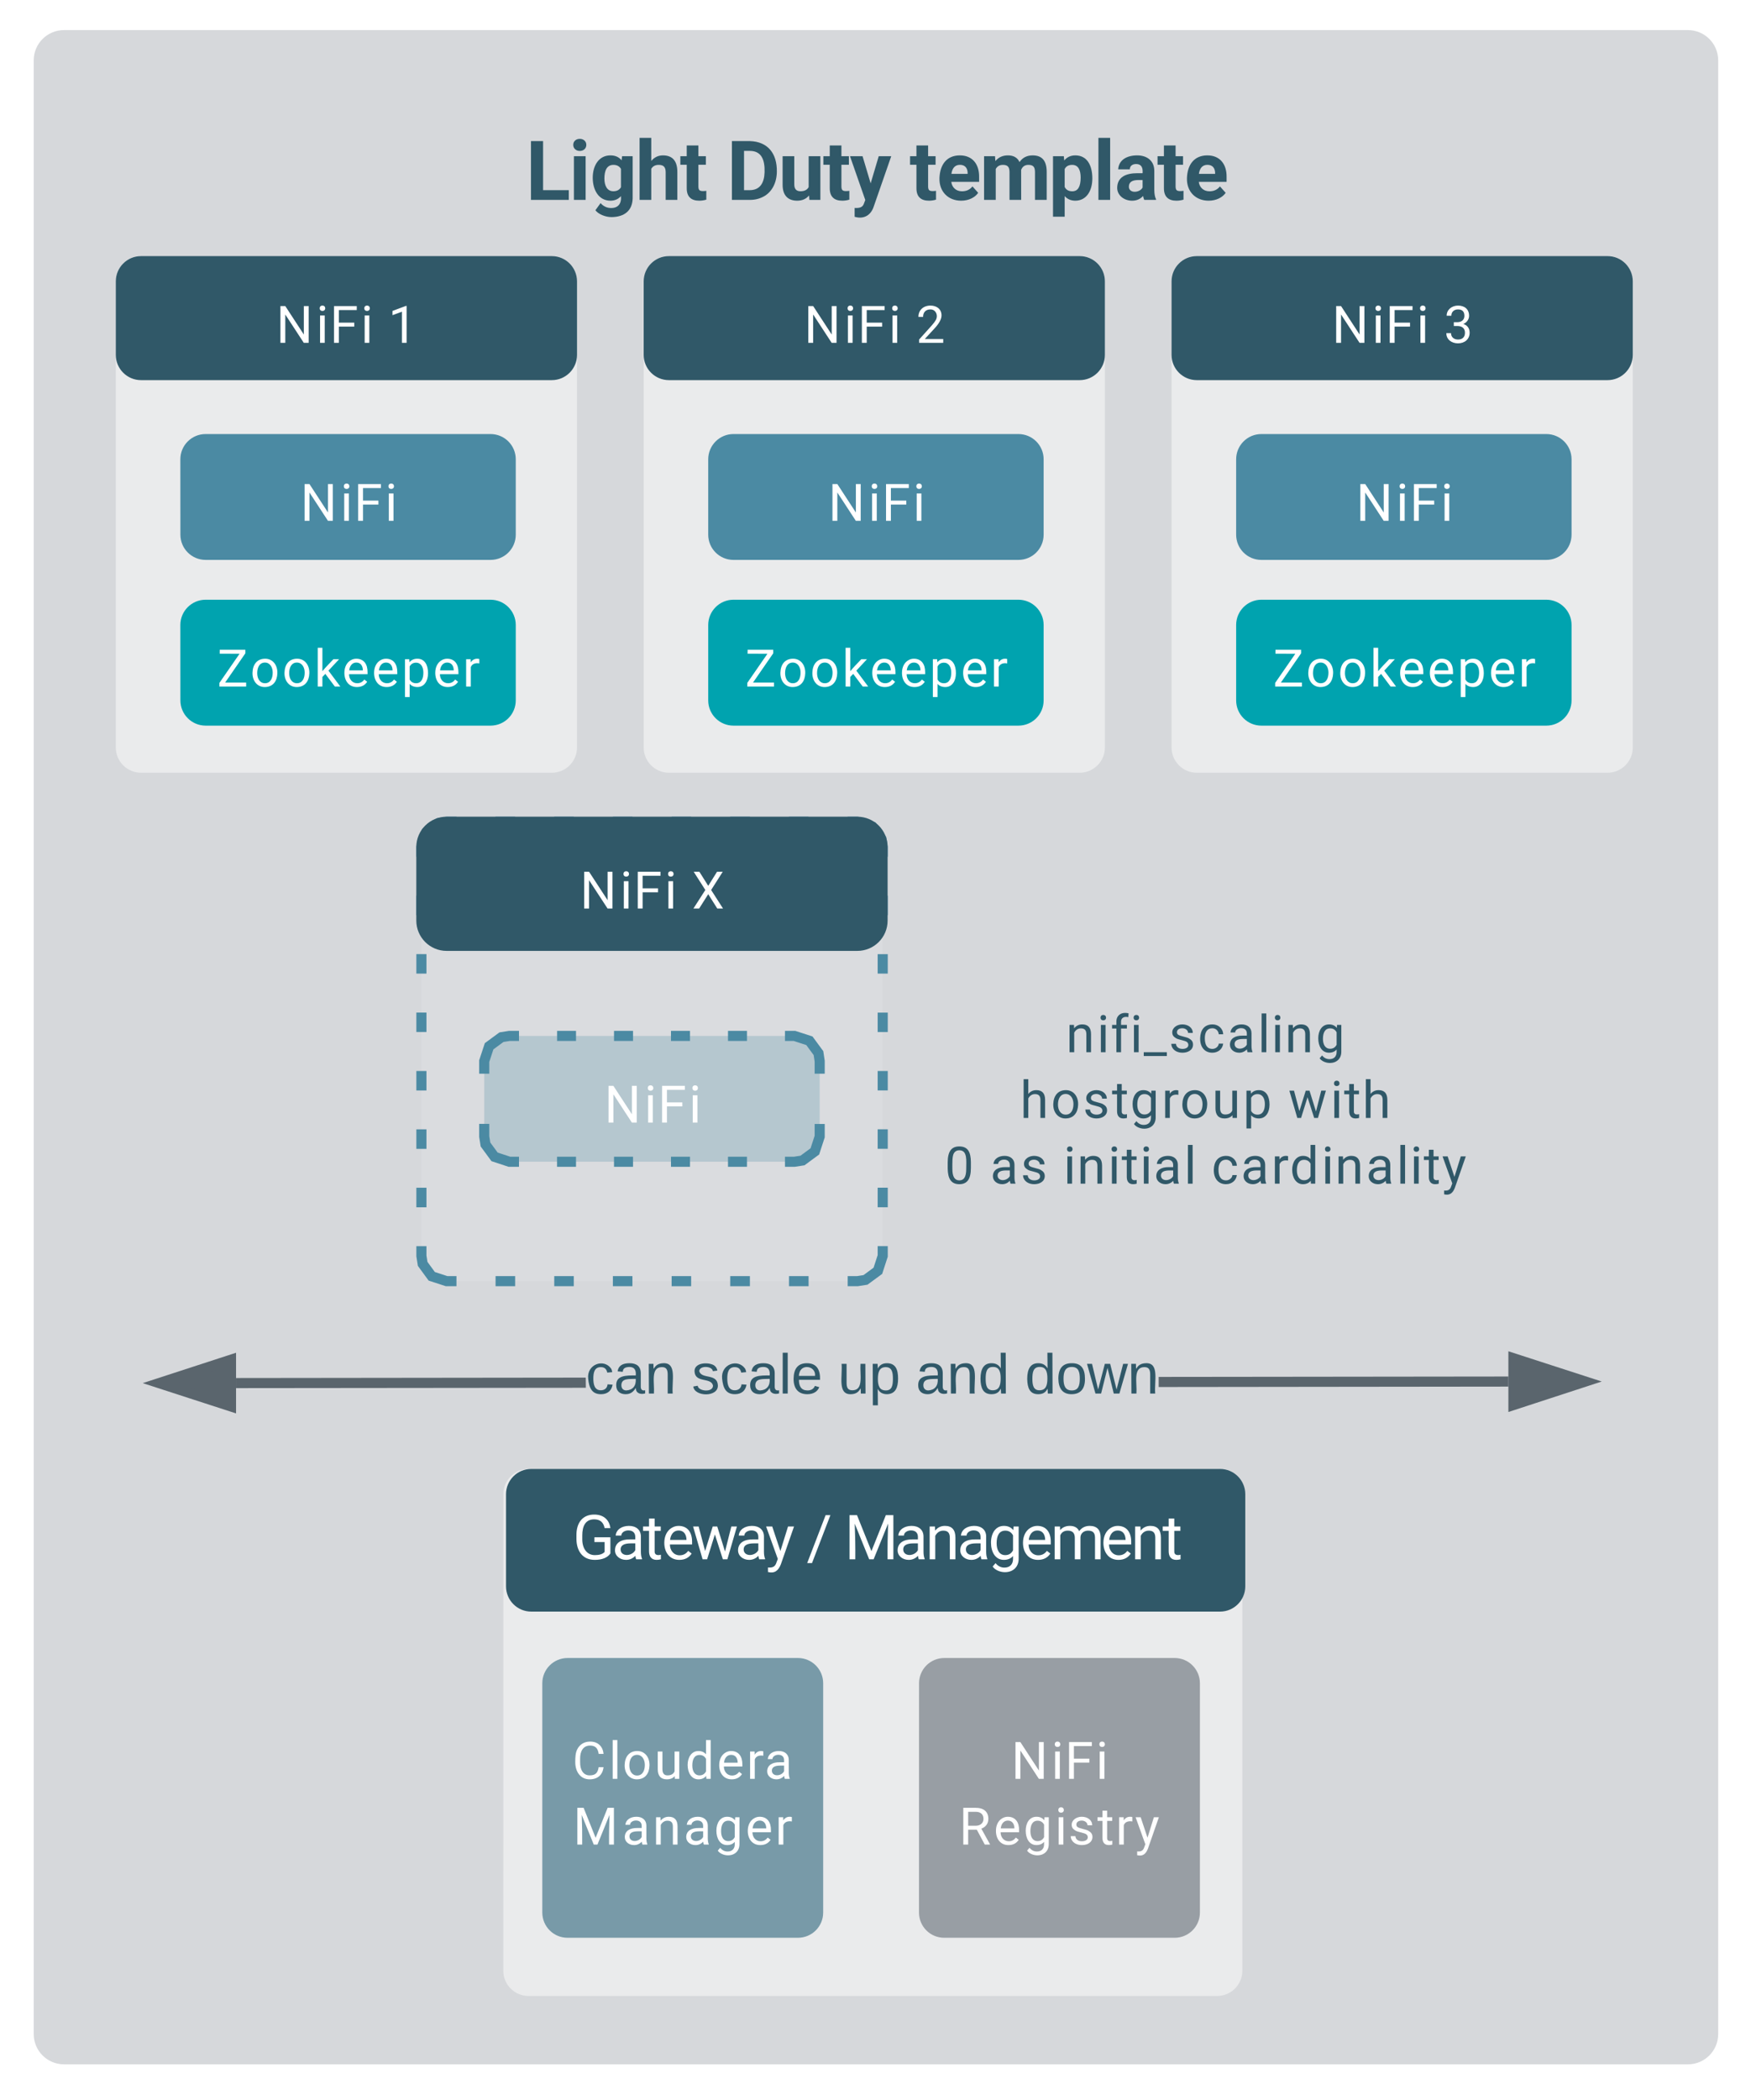 <svg xmlns="http://www.w3.org/2000/svg" viewBox="0 0 347 416" width="347" height="416"><g xmlns:xlink="http://www.w3.org/1999/xlink" xmlns:lucid="lucid" transform="translate(-4 -30)" lucid:page-tab-id="0_0"><path d="M0-536h800V600H0z" fill="#fff"/><path d="M11.68 41.96c0-2.76 2.24-5 5-5H338.5c2.76 0 5 2.24 5 5v390.96c0 2.76-2.24 5-5 5H16.68c-2.76 0-5-2.24-5-5z" stroke="#d6d8db" stroke-width="2" fill="#d6d8db"/><use xlink:href="#a" transform="matrix(1,0,0,1,16.679,41.958) translate(91.506 27.638)"/><use xlink:href="#b" transform="matrix(1,0,0,1,16.679,41.958) translate(131.328 27.638)"/><use xlink:href="#c" transform="matrix(1,0,0,1,16.679,41.958) translate(167.591 27.638)"/><path d="M26.95 85.73c0-2.76 2.24-5 5-5h81.4c2.76 0 5 2.24 5 5v92.34c0 2.76-2.24 5-5 5h-81.4c-2.76 0-5-2.24-5-5z" stroke="#000" stroke-opacity="0" stroke-width="2" fill="#eaebec"/><path d="M39.74 120.98c0-2.76 2.24-5 5-5h56.47c2.77 0 5 2.24 5 5v14.93c0 2.77-2.23 5-5 5H44.75c-2.76 0-5-2.23-5-5z" stroke="#000" stroke-opacity="0" stroke-width="2" fill="#4b8aa3"/><use xlink:href="#d" transform="matrix(1,0,0,1,44.743,120.983) translate(18.772 12.183)"/><path d="M39.74 153.8c0-2.75 2.24-5 5-5h56.47c2.77 0 5 2.25 5 5v14.94c0 2.76-2.23 5-5 5H44.75c-2.76 0-5-2.24-5-5z" stroke="#000" stroke-opacity="0" stroke-width="2" fill="#00a3af"/><use xlink:href="#e" transform="matrix(1,0,0,1,44.743,153.812) translate(2.306 12.183)"/><path d="M131.56 85.73c0-2.76 2.24-5 5-5h81.4c2.76 0 5 2.24 5 5v92.34c0 2.76-2.24 5-5 5h-81.4c-2.76 0-5-2.24-5-5z" stroke="#000" stroke-opacity="0" stroke-width="2" fill="#eaebec"/><path d="M144.35 120.98c0-2.76 2.24-5 5-5h56.47c2.77 0 5 2.24 5 5v14.93c0 2.77-2.23 5-5 5h-56.47c-2.76 0-5-2.23-5-5z" stroke="#000" stroke-opacity="0" stroke-width="2" fill="#4b8aa3"/><use xlink:href="#d" transform="matrix(1,0,0,1,149.354,120.983) translate(18.772 12.183)"/><path d="M144.35 153.8c0-2.75 2.24-5 5-5h56.47c2.77 0 5 2.25 5 5v14.94c0 2.76-2.23 5-5 5h-56.47c-2.76 0-5-2.24-5-5z" stroke="#000" stroke-opacity="0" stroke-width="2" fill="#00a3af"/><use xlink:href="#e" transform="matrix(1,0,0,1,149.354,153.812) translate(2.306 12.183)"/><path d="M236.17 85.73c0-2.76 2.24-5 5-5h81.4c2.76 0 5 2.24 5 5v92.34c0 2.76-2.24 5-5 5h-81.4c-2.76 0-5-2.24-5-5z" stroke="#000" stroke-opacity="0" stroke-width="2" fill="#eaebec"/><path d="M248.97 120.98c0-2.76 2.23-5 5-5h56.47c2.76 0 5 2.24 5 5v14.93c0 2.77-2.24 5-5 5h-56.47c-2.77 0-5-2.23-5-5z" stroke="#000" stroke-opacity="0" stroke-width="2" fill="#4b8aa3"/><use xlink:href="#d" transform="matrix(1,0,0,1,253.966,120.983) translate(18.772 12.183)"/><path d="M248.97 153.8c0-2.75 2.23-5 5-5h56.47c2.76 0 5 2.25 5 5v14.94c0 2.76-2.24 5-5 5h-56.47c-2.77 0-5-2.24-5-5z" stroke="#000" stroke-opacity="0" stroke-width="2" fill="#00a3af"/><use xlink:href="#e" transform="matrix(1,0,0,1,253.966,153.812) translate(2.306 12.183)"/><path d="M87.5 197.78c0-2.76 2.25-5 5-5h81.4c2.77 0 5 2.24 5 5v81c0 2.76-2.23 5-5 5H92.5c-2.75 0-5-2.24-5-5z" fill="#eaebec" fill-opacity=".25"/><path d="M102.2 192.78h3.88m7.75 0h3.88m7.76 0h3.87m7.76 0h3.86m7.75 0h3.9m7.74 0h3.88m7.75 0h1.94l2.96.97 1.8 2.45.25 1.58v1.93m0 7.72v3.86m0 7.72v3.85m0 7.72v3.85m0 7.72V246m0 7.7v3.87m0 7.7v3.87m0 7.7v1.94l-.96 2.95-2.45 1.8-1.6.25h-1.93m-7.75 0h-3.88m-7.75 0h-3.9m-7.74 0h-3.87m-7.77 0h-3.87m-7.75 0h-3.87m-7.75 0h-3.88m-7.75 0H92.5l-2.94-.96-1.8-2.46-.25-1.58v-1.93m0-7.7v-3.87m0-7.7v-3.87m0-7.7v-3.86m0-7.72v-3.85m0-7.72V219m0-7.72v-3.86m0-7.7v-1.94l.98-2.95 2.45-1.8 1.58-.25h1.95" stroke="#4b8aa3" stroke-width="2" fill="none"/><path d="M99.97 240.2c0-2.77 2.24-5 5-5h56.47c2.77 0 5 2.23 5 5v14.92c0 2.76-2.23 5-5 5h-56.47c-2.76 0-5-2.24-5-5z" fill="#4b8aa3" fill-opacity=".25"/><path d="M114.4 235.2h3.75m7.53 0h3.77m7.52 0h3.77m7.53 0h3.76m7.53 0h1.88l2.96.96 1.8 2.45.24 1.6v2.48m0 9.95v2.5l-.96 2.94-2.45 1.8-1.6.25h-1.87m-7.53 0h-3.76m-7.53 0h-3.77m-7.52 0h-3.77m-7.53 0h-3.76m-7.54 0h-1.9l-2.94-.97-1.8-2.45-.25-1.58v-2.5m0-9.94v-2.5l.97-2.94 2.45-1.8 1.57-.25h1.9" stroke="#4b8aa3" stroke-width="2" fill="none"/><use xlink:href="#d" transform="matrix(1,0,0,1,104.975,240.191) translate(18.772 12.183)"/><path d="M186.13 223.12h113.24v49.07H186.13z" stroke="#000" stroke-opacity="0" stroke-width="2" fill="#fff" fill-opacity="0"/><use xlink:href="#f" transform="matrix(1,0,0,1,191.126,228.123) translate(24.13 10.308)"/><use xlink:href="#g" transform="matrix(1,0,0,1,191.126,228.123) translate(15.029 23.329)"/><use xlink:href="#h" transform="matrix(1,0,0,1,191.126,228.123) translate(68.176 23.329)"/><use xlink:href="#i" transform="matrix(1,0,0,1,191.126,228.123) translate(0.107 36.35)"/><use xlink:href="#j" transform="matrix(1,0,0,1,191.126,228.123) translate(9.096 36.35)"/><use xlink:href="#k" transform="matrix(1,0,0,1,191.126,228.123) translate(23.62 36.35)"/><use xlink:href="#l" transform="matrix(1,0,0,1,191.126,228.123) translate(52.96 36.35)"/><path d="M26.95 85.73c0-2.76 2.24-5 5-5h81.4c2.76 0 5 2.24 5 5v14.57c0 2.76-2.24 5-5 5h-81.4c-2.76 0-5-2.24-5-5z" stroke="#000" stroke-opacity="0" stroke-width="2" fill="#305868"/><use xlink:href="#m" transform="matrix(1,0,0,1,31.95,85.728) translate(26.777 12.183)"/><use xlink:href="#n" transform="matrix(1,0,0,1,31.95,85.728) translate(48.983 12.183)"/><path d="M131.56 85.73c0-2.76 2.24-5 5-5h81.4c2.76 0 5 2.24 5 5v14.57c0 2.76-2.24 5-5 5h-81.4c-2.76 0-5-2.24-5-5z" stroke="#000" stroke-opacity="0" stroke-width="2" fill="#305868"/><use xlink:href="#m" transform="matrix(1,0,0,1,136.561,85.728) translate(26.777 12.183)"/><use xlink:href="#o" transform="matrix(1,0,0,1,136.561,85.728) translate(48.983 12.183)"/><path d="M236.17 85.73c0-2.76 2.24-5 5-5h81.4c2.76 0 5 2.24 5 5v14.57c0 2.76-2.24 5-5 5h-81.4c-2.76 0-5-2.24-5-5z" stroke="#000" stroke-opacity="0" stroke-width="2" fill="#305868"/><use xlink:href="#m" transform="matrix(1,0,0,1,241.173,85.728) translate(26.777 12.183)"/><use xlink:href="#p" transform="matrix(1,0,0,1,241.173,85.728) translate(48.983 12.183)"/><path d="M87.5 197.78c0-2.76 2.25-5 5-5h81.4c2.77 0 5 2.24 5 5v14.58c0 2.76-2.23 5-5 5H92.5c-2.75 0-5-2.24-5-5z" stroke="#305868" stroke-width="2" fill="#305868"/><use xlink:href="#m" transform="matrix(1,0,0,1,92.512,197.782) translate(26.414 12.183)"/><use xlink:href="#q" transform="matrix(1,0,0,1,92.512,197.782) translate(48.62 12.183)"/><path d="M120.1 304.9l-69.32.07v-2l69.3-.08m182.84 1.78l-69.3.08v-2l69.3-.08M49.78 308.6L35.5 304l14.27-4.67z" fill="#5a656d"/><path d="M50.78 309.98l-18.5-6 18.5-6.02m-12.03 6.02l10.03 3.25v-6.52M318.2 303.67l-14.27 4.65v-9.27z" fill="#5a656d"/><path d="M321.42 303.66l-18.5 6.04v-12.03m2 9.27l10.03-3.27-10.03-3.25" fill="#5a656d"/><g><use xlink:href="#r" transform="matrix(1,0,0,1,120.09,297.16) translate(0.005 8.889)"/><use xlink:href="#s" transform="matrix(1,0,0,1,120.09,297.16) translate(20.993 8.889)"/><use xlink:href="#t" transform="matrix(1,0,0,1,120.09,297.16) translate(49.974 8.889)"/><use xlink:href="#u" transform="matrix(1,0,0,1,120.09,297.16) translate(65.406 8.889)"/><use xlink:href="#v" transform="matrix(1,0,0,1,120.09,297.16) translate(87.011 8.889)"/></g><path d="M103.75 325.98c0-2.76 2.24-5 5-5H245.2c2.75 0 5 2.24 5 5v94.4c0 2.76-2.25 5-5 5H108.74c-2.76 0-5-2.24-5-5z" stroke="#000" stroke-opacity="0" stroke-width="2" fill="#eaebec"/><path d="M111.47 363.43c0-2.76 2.24-5 5-5h45.66c2.76 0 5 2.24 5 5v45.42c0 2.77-2.24 5-5 5h-45.66c-2.76 0-5-2.23-5-5z" stroke="#000" stroke-opacity="0" stroke-width="2" fill="#789aa8"/><g><use xlink:href="#w" transform="matrix(1,0,0,1,116.47,363.432) translate(0.935 18.933)"/><use xlink:href="#x" transform="matrix(1,0,0,1,116.47,363.432) translate(1.101 31.954)"/></g><path d="M186.13 363.43c0-2.76 2.23-5 5-5h45.66c2.75 0 5 2.24 5 5v45.42c0 2.77-2.25 5-5 5h-45.67c-2.77 0-5-2.23-5-5z" stroke="#000" stroke-opacity="0" stroke-width="2" fill="#989ea4"/><g><use xlink:href="#y" transform="matrix(1,0,0,1,191.126,363.432) translate(13.272 18.933)"/><use xlink:href="#z" transform="matrix(1,0,0,1,191.126,363.432) translate(2.934 31.954)"/></g><path d="M104.28 325.98c0-2.76 2.24-5 5-5h136.5c2.75 0 5 2.24 5 5v18.26c0 2.76-2.25 5-5 5h-136.5c-2.76 0-5-2.24-5-5z" stroke="#000" stroke-opacity="0" stroke-width="2" fill="#305868"/><g><use xlink:href="#A" transform="matrix(1,0,0,1,109.284,325.983) translate(8.217 12.889)"/><use xlink:href="#B" transform="matrix(1,0,0,1,109.284,325.983) translate(54.574 12.889)"/><use xlink:href="#C" transform="matrix(1,0,0,1,109.284,325.983) translate(62.05 12.889)"/></g><defs><path fill="#305868" d="M430-241h637V0H130v-1456h300v1215" id="D"/><path fill="#305868" d="M416 0H126v-1082h290V0zM271-1212c-92 0-162-61-162-150s68-149 162-149c93 0 162 60 162 149s-70 150-162 150" id="E"/><path fill="#305868" d="M505 20C221 18 69-239 69-549c0-302 153-553 438-553 119 0 211 41 277 122l12-102h262V-36c-8 305-208 458-520 462-160 1-335-76-403-170L263 80c72 81 159 121 262 121 172 1 260-107 243-294C701-18 614 20 505 20zm76-887c-165 0-223 147-223 339 0 172 66 314 221 314 88 0 151-33 189-99v-455c-39-66-101-99-187-99" id="F"/><path fill="#305868" d="M750-685c-1-124-48-182-173-182-85 0-146 33-184 98V0H104v-1536h289v572c77-92 173-138 289-138 235 0 357 136 357 409V0H750v-685" id="G"/><path fill="#305868" d="M457-330c2 83 25 111 111 112 32 0 60-2 85-7V-6c-57 17-115 26-175 26-203 0-310-102-310-307v-583H10v-212h158v-266h289v266h185v212H457v540" id="H"/><g id="a"><use transform="matrix(0.008,0,0,0.008,0,0)" xlink:href="#D"/><use transform="matrix(0.008,0,0,0.008,8.544,0)" xlink:href="#E"/><use transform="matrix(0.008,0,0,0.008,12.727,0)" xlink:href="#F"/><use transform="matrix(0.008,0,0,0.008,21.733,0)" xlink:href="#G"/><use transform="matrix(0.008,0,0,0.008,30.562,0)" xlink:href="#H"/></g><path fill="#305868" d="M130 0v-1456h448c435 14 673 299 665 762-5 285-130 500-319 606C822-31 708 0 581 0H130zm809-685c9-311-79-526-361-528H430v972h145c252-2 356-181 364-444" id="I"/><path fill="#305868" d="M463 20c-241-1-359-147-359-393v-709h289v699c0 113 51 169 154 169 98 0 165-34 202-102v-766h290V0H767l-8-110C688-23 589 20 463 20" id="J"/><path fill="#305868" d="M515-409l200-673h310L590 168c-66 202-236 321-472 250V199c127 7 198-15 230-107l34-89L3-1082h311" id="K"/><g id="b"><use transform="matrix(0.008,0,0,0.008,0,0)" xlink:href="#I"/><use transform="matrix(0.008,0,0,0.008,10.254,0)" xlink:href="#J"/><use transform="matrix(0.008,0,0,0.008,19.083,0)" xlink:href="#H"/><use transform="matrix(0.008,0,0,0.008,24.414,0)" xlink:href="#K"/></g><path fill="#305868" d="M1031-175C952-60 797 20 609 20 287 20 60-206 72-543c12-330 180-559 505-559 309 0 482 214 477 537v118H365c15 134 115 234 263 234 111 0 198-40 261-121zM770-644c5-139-62-226-194-224-130 1-191 97-208 224h402" id="L"/><path fill="#305868" d="M741-689c-2-124-40-177-163-178-82 0-141 34-178 102V0H111v-1082h271l9 121c77-94 180-141 311-141 139 0 235 55 287 165 76-110 184-165 325-165 249 0 348 151 348 411V0h-290v-690c-2-123-39-176-163-177-87 0-147 41-180 124l1 743H741v-689" id="M"/><path fill="#305868" d="M663-1102c295 0 422 250 422 571 0 300-141 549-420 551-109 0-198-38-265-114v510H111v-1498h268l10 106c70-84 161-126 274-126zm133 550c0-175-53-315-209-315-91 0-153 35-187 104v443c35 71 98 107 189 107 138 0 207-113 207-339" id="N"/><path fill="#305868" d="M416 0H126v-1536h290V0" id="O"/><path fill="#305868" d="M552-1102c254-4 435 134 435 383v469c1 103 15 180 43 233V0H738c-13-26-23-58-29-97C639-19 548 20 436 20 238 20 64-113 68-304c5-258 212-357 496-357h133c11-137-29-227-160-227-90 0-156 45-156 131H92c15-231 213-342 460-345zM357-325c0 76 61 124 142 124 88 0 168-45 198-105v-186H589c-152 2-232 51-232 167" id="P"/><g id="c"><use transform="matrix(0.008,0,0,0.008,0,0)" xlink:href="#H"/><use transform="matrix(0.008,0,0,0.008,5.331,0)" xlink:href="#L"/><use transform="matrix(0.008,0,0,0.008,13.859,0)" xlink:href="#M"/><use transform="matrix(0.008,0,0,0.008,27.519,0)" xlink:href="#N"/><use transform="matrix(0.008,0,0,0.008,36.401,0)" xlink:href="#O"/><use transform="matrix(0.008,0,0,0.008,40.585,0)" xlink:href="#P"/><use transform="matrix(0.008,0,0,0.008,49.044,0)" xlink:href="#H"/><use transform="matrix(0.008,0,0,0.008,54.375,0)" xlink:href="#L"/></g><path fill="#fff" d="M1288 0h-193L362-1122V0H169v-1456h193l735 1127v-1127h191V0" id="Q"/><path fill="#fff" d="M341 0H156v-1082h185V0zm-91-1264c-68 0-108-42-109-105 0-62 41-107 109-107s110 44 110 107-42 105-110 105" id="R"/><path fill="#fff" d="M972-643H361V0H169v-1456h902v158H361v498h611v157" id="S"/><g id="d"><use transform="matrix(0.005,0,0,0.005,0,0)" xlink:href="#Q"/><use transform="matrix(0.005,0,0,0.005,7.921,0)" xlink:href="#R"/><use transform="matrix(0.005,0,0,0.005,10.617,0)" xlink:href="#S"/><use transform="matrix(0.005,0,0,0.005,16.759,0)" xlink:href="#R"/></g><path fill="#fff" d="M313-157h833V0H86v-144l798-1154H99v-158h1015v141" id="T"/><path fill="#fff" d="M584 20C278 26 81-227 91-551c10-320 175-545 491-551 308-5 503 247 494 573-9 322-175 543-492 549zm-2-970c-208 0-305 185-305 421 0 216 106 398 307 398 211 0 307-186 307-420 0-214-109-399-309-399" id="U"/><path fill="#fff" d="M442-501L326-380V0H141v-1536h185v929c135-169 291-317 436-475h225L566-630 1036 0H819" id="V"/><path fill="#fff" d="M599-131c141 0 220-65 285-146l113 88C906-50 770 20 589 20 281 21 93-214 93-545c0-223 93-397 233-485 74-48 154-72 240-72 300 2 449 218 445 537v77H278c0 197 129 357 321 357zm227-509c-3-180-88-310-260-310-170 0-264 140-282 310h542" id="W"/><path fill="#fff" d="M632-1102c291 0 422 251 422 573 0 297-141 548-419 549-131 0-235-42-310-125v521H140v-1498h169l9 120c75-93 180-140 314-140zm-53 971c207 0 290-180 290-419 0-218-92-395-292-395-112 0-196 50-252 149v517c55 99 140 148 254 148" id="X"/><path fill="#fff" d="M663-916c-163-27-288 18-338 148V0H140v-1082h180l3 125c61-97 147-145 258-145 36 0 63 5 82 14v172" id="Y"/><g id="e"><use transform="matrix(0.005,0,0,0.005,0,0)" xlink:href="#T"/><use transform="matrix(0.005,0,0,0.005,6.538,0)" xlink:href="#U"/><use transform="matrix(0.005,0,0,0.005,12.874,0)" xlink:href="#U"/><use transform="matrix(0.005,0,0,0.005,19.211,0)" xlink:href="#V"/><use transform="matrix(0.005,0,0,0.005,24.734,0)" xlink:href="#W"/><use transform="matrix(0.005,0,0,0.005,30.621,0)" xlink:href="#W"/><use transform="matrix(0.005,0,0,0.005,36.507,0)" xlink:href="#X"/><use transform="matrix(0.005,0,0,0.005,42.741,0)" xlink:href="#W"/><use transform="matrix(0.005,0,0,0.005,48.627,0)" xlink:href="#Y"/></g><path fill="#305868" d="M589-945c-131 0-219 81-264 174V0H140v-1082h175l6 136c83-104 191-156 324-156 229 0 346 129 346 387V0H806v-716c-2-153-65-229-217-229" id="Z"/><path fill="#305868" d="M341 0H156v-1082h185V0zm-91-1264c-68 0-108-42-109-105 0-62 41-107 109-107s110 44 110 107-42 105-110 105" id="aa"/><path fill="#305868" d="M704-1390c-164-38-297 28-288 194v114h231v143H416V0H231v-939H60v-143h171v-111c-12-274 208-416 483-347" id="ab"/><path fill="#305868" d="M920 151H4V0h916v151" id="ac"/><path fill="#305868" d="M538-131c121 0 232-49 232-156 0-50-20-88-56-117-73-60-334-92-420-143-92-55-162-110-162-238 0-190 192-317 400-317 223 0 414 129 413 338H759c0-108-110-186-227-186-119 0-215 53-215 159 0 45 18 78 53 101 76 52 331 90 416 139 98 57 169 115 169 251C955-92 760 20 538 20c-176 0-314-68-386-174-38-55-57-115-57-179h185c6 129 116 202 258 202" id="ad"/><path fill="#305868" d="M277-555c0 244 77 420 297 424 127 2 249-93 255-210h175C980-127 805 20 574 20 258 20 81-222 92-562c11-319 164-533 481-540 237-5 426 165 431 392H829c-7-133-115-242-256-240-209 4-296 166-296 395" id="ae"/><path fill="#305868" d="M561-1102c238-4 403 126 403 351v498c0 99 13 178 38 237V0H808c-11-21-19-59-26-114C696-25 593 20 474 20c-199 0-368-130-365-320 4-251 214-359 490-356h180v-85c-1-135-86-212-229-212-115 0-232 67-233 171H131c20-205 206-316 430-320zM294-326c0 117 90 185 207 185 122 0 239-75 278-162v-222H634c-227 0-340 66-340 199" id="af"/><path fill="#305868" d="M341 0H156v-1536h185V0" id="ag"/><path fill="#305868" d="M521 20C240 20 96-239 96-550c0-303 147-552 427-552 132 0 235 47 309 140l9-120h169V-26c4 277-183 454-459 452-165-1-334-81-400-187l96-111c79 98 176 147 291 147 180 1 288-109 286-290v-93C750-23 649 20 521 20zm48-965c-209 0-287 178-287 416 0 217 86 392 285 392 117 0 202-53 257-159v-494c-57-103-142-155-255-155" id="ah"/><g id="f"><use transform="matrix(0.005,0,0,0.005,0,0)" xlink:href="#Z"/><use transform="matrix(0.005,0,0,0.005,6.131,0)" xlink:href="#aa"/><use transform="matrix(0.005,0,0,0.005,8.827,0)" xlink:href="#ab"/><use transform="matrix(0.005,0,0,0.005,12.684,0)" xlink:href="#aa"/><use transform="matrix(0.005,0,0,0.005,15.381,0)" xlink:href="#ac"/><use transform="matrix(0.005,0,0,0.005,20.394,0)" xlink:href="#ad"/><use transform="matrix(0.005,0,0,0.005,26.123,0)" xlink:href="#ae"/><use transform="matrix(0.005,0,0,0.005,31.939,0)" xlink:href="#af"/><use transform="matrix(0.005,0,0,0.005,37.983,0)" xlink:href="#ag"/><use transform="matrix(0.005,0,0,0.005,40.679,0)" xlink:href="#aa"/><use transform="matrix(0.005,0,0,0.005,43.376,0)" xlink:href="#Z"/><use transform="matrix(0.005,0,0,0.005,49.506,0)" xlink:href="#ah"/></g><path fill="#305868" d="M589-945c-131 0-219 81-264 174V0H140v-1536h185v585c82-101 189-151 320-151 229 0 346 129 346 387V0H806v-716c-2-153-65-229-217-229" id="ai"/><path fill="#305868" d="M584 20C278 26 81-227 91-551c10-320 175-545 491-551 308-5 503 247 494 573-9 322-175 543-492 549zm-2-970c-208 0-305 185-305 421 0 216 106 398 307 398 211 0 307-186 307-420 0-214-109-399-309-399" id="aj"/><path fill="#305868" d="M456 20C285 20 205-92 206-268v-671H9v-143h197v-262h185v262h202v143H391v671c-9 125 92 149 207 118V0c-49 13-96 20-142 20" id="ak"/><path fill="#305868" d="M663-916c-163-27-288 18-338 148V0H140v-1082h180l3 125c61-97 147-145 258-145 36 0 63 5 82 14v172" id="al"/><path fill="#305868" d="M491 20c-241-1-355-148-355-398v-704h185v699c0 164 67 246 200 246 141 0 235-53 282-158v-787h185V0H812l-4-107C736-22 630 20 491 20" id="am"/><path fill="#305868" d="M632-1102c291 0 422 251 422 573 0 297-141 548-419 549-131 0-235-42-310-125v521H140v-1498h169l9 120c75-93 180-140 314-140zm-53 971c207 0 290-180 290-419 0-218-92-395-292-395-112 0-196 50-252 149v517c55 99 140 148 254 148" id="an"/><g id="g"><use transform="matrix(0.005,0,0,0.005,0,0)" xlink:href="#ai"/><use transform="matrix(0.005,0,0,0.005,6.12,0)" xlink:href="#aj"/><use transform="matrix(0.005,0,0,0.005,12.457,0)" xlink:href="#ad"/><use transform="matrix(0.005,0,0,0.005,18.186,0)" xlink:href="#ak"/><use transform="matrix(0.005,0,0,0.005,21.815,0)" xlink:href="#ah"/><use transform="matrix(0.005,0,0,0.005,28.049,0)" xlink:href="#al"/><use transform="matrix(0.005,0,0,0.005,31.7,0)" xlink:href="#aj"/><use transform="matrix(0.005,0,0,0.005,38.037,0)" xlink:href="#am"/><use transform="matrix(0.005,0,0,0.005,44.162,0)" xlink:href="#an"/></g><path fill="#305868" d="M1098-255l208-827h185L1176 0h-150L763-820 507 0H357L43-1082h184l213 810 252-810h149" id="ao"/><g id="h"><use transform="matrix(0.005,0,0,0.005,0,0)" xlink:href="#ao"/><use transform="matrix(0.005,0,0,0.005,8.35,0)" xlink:href="#aa"/><use transform="matrix(0.005,0,0,0.005,11.046,0)" xlink:href="#ak"/><use transform="matrix(0.005,0,0,0.005,14.676,0)" xlink:href="#ai"/></g><path fill="#305868" d="M574-1476c351 0 454 237 460 615v240c0 217-37 378-111 483S733 20 576 20c-346 0-454-246-461-616v-247c0-214 37-373 111-477s190-156 348-156zm275 905c0-337 59-752-275-753-95 0-160 38-207 107-80 118-66 409-67 625 0 157 22 273 68 348s115 113 208 113c91 0 160-35 204-106s69-182 69-334" id="ap"/><use transform="matrix(0.005,0,0,0.005,0,0)" xlink:href="#ap" id="i"/><g id="j"><use transform="matrix(0.005,0,0,0.005,0,0)" xlink:href="#af"/><use transform="matrix(0.005,0,0,0.005,6.044,0)" xlink:href="#ad"/></g><g id="k"><use transform="matrix(0.005,0,0,0.005,0,0)" xlink:href="#aa"/><use transform="matrix(0.005,0,0,0.005,2.696,0)" xlink:href="#Z"/><use transform="matrix(0.005,0,0,0.005,8.827,0)" xlink:href="#aa"/><use transform="matrix(0.005,0,0,0.005,11.523,0)" xlink:href="#ak"/><use transform="matrix(0.005,0,0,0.005,15.153,0)" xlink:href="#aa"/><use transform="matrix(0.005,0,0,0.005,17.849,0)" xlink:href="#af"/><use transform="matrix(0.005,0,0,0.005,23.893,0)" xlink:href="#ag"/></g><path fill="#305868" d="M520 20C244 20 95-247 95-550c0-298 151-550 427-552 127 0 227 43 301 130v-564h185V0H838l-9-116C755-25 652 20 520 20zm48-965c-210 0-288 177-288 416 0 218 87 392 286 392 117 0 203-53 257-158v-497c-55-102-140-153-255-153" id="aq"/><path fill="#305868" d="M494-271l252-811h198L509 167C425 381 299 474 84 421V271c167 16 242-37 283-173l41-110L22-1082h202" id="ar"/><g id="l"><use transform="matrix(0.005,0,0,0.005,0,0)" xlink:href="#ae"/><use transform="matrix(0.005,0,0,0.005,5.816,0)" xlink:href="#af"/><use transform="matrix(0.005,0,0,0.005,11.86,0)" xlink:href="#al"/><use transform="matrix(0.005,0,0,0.005,15.516,0)" xlink:href="#aq"/><use transform="matrix(0.005,0,0,0.005,21.783,0)" xlink:href="#aa"/><use transform="matrix(0.005,0,0,0.005,24.479,0)" xlink:href="#Z"/><use transform="matrix(0.005,0,0,0.005,30.61,0)" xlink:href="#af"/><use transform="matrix(0.005,0,0,0.005,36.654,0)" xlink:href="#ag"/><use transform="matrix(0.005,0,0,0.005,39.35,0)" xlink:href="#aa"/><use transform="matrix(0.005,0,0,0.005,42.046,0)" xlink:href="#ak"/><use transform="matrix(0.005,0,0,0.005,45.676,0)" xlink:href="#ar"/></g><g id="m"><use transform="matrix(0.005,0,0,0.005,0,0)" xlink:href="#Q"/><use transform="matrix(0.005,0,0,0.005,7.921,0)" xlink:href="#R"/><use transform="matrix(0.005,0,0,0.005,10.617,0)" xlink:href="#S"/><use transform="matrix(0.005,0,0,0.005,16.759,0)" xlink:href="#R"/></g><path fill="#fff" d="M729 0H543v-1233l-373 137v-168l530-199h29V0" id="as"/><use transform="matrix(0.005,0,0,0.005,0,0)" xlink:href="#as" id="n"/><path fill="#fff" d="M569-1476c255 0 440 146 439 390 0 143-91 314-274 512L344-151h731V0H121v-133l504-560c75-85 125-155 155-207 105-184 6-424-211-424-183 0-293 113-291 297H93c-3-270 199-449 476-449" id="at"/><use transform="matrix(0.005,0,0,0.005,0,0)" xlink:href="#at" id="o"/><path fill="#fff" d="M832-402c-1-179-119-264-303-265H390v-151h139c164 0 281-91 281-250 0-171-85-256-255-256-154 0-265 99-263 250H107c-4-235 205-402 448-402 266 0 444 150 440 412-2 148-109 272-229 317 147 45 249 158 251 341 3 262-197 426-461 426C299 20 91-135 94-384h186c-2 156 116 253 276 253 176 0 277-96 276-271" id="au"/><use transform="matrix(0.005,0,0,0.005,0,0)" xlink:href="#au" id="p"/><path fill="#fff" d="M644-898l349-558h226L759-734 1230 0h-228L644-568 284 0H57l472-734-461-722h225" id="av"/><use transform="matrix(0.005,0,0,0.005,0,0)" xlink:href="#av" id="q"/><path fill="#305868" d="M96-169c-40 0-48 33-48 73s9 75 48 75c24 0 41-14 43-38l32 2c-6 37-31 61-74 61-59 0-76-41-82-99-10-93 101-131 147-64 4 7 5 14 7 22l-32 3c-4-21-16-35-41-35" id="aw"/><path fill="#305868" d="M141-36C126-15 110 5 73 4 37 3 15-17 15-53c-1-64 63-63 125-63 3-35-9-54-41-54-24 1-41 7-42 31l-33-3c5-37 33-52 76-52 45 0 72 20 72 64v82c-1 20 7 32 28 27v20c-31 9-61-2-59-35zM48-53c0 20 12 33 32 33 41-3 63-29 60-74-43 2-92-5-92 41" id="ax"/><path fill="#305868" d="M117-194c89-4 53 116 60 194h-32v-121c0-31-8-49-39-48C34-167 62-67 57 0H25l-1-190h30c1 10-1 24 2 32 11-22 29-35 61-36" id="ay"/><g id="r"><use transform="matrix(0.031,0,0,0.031,0,0)" xlink:href="#aw"/><use transform="matrix(0.031,0,0,0.031,5.556,0)" xlink:href="#ax"/><use transform="matrix(0.031,0,0,0.031,11.728,0)" xlink:href="#ay"/></g><path fill="#305868" d="M135-143c-3-34-86-38-87 0 15 53 115 12 119 90S17 21 10-45l28-5c4 36 97 45 98 0-10-56-113-15-118-90-4-57 82-63 122-42 12 7 21 19 24 35" id="az"/><path fill="#305868" d="M24 0v-261h32V0H24" id="aA"/><path fill="#305868" d="M100-194c63 0 86 42 84 106H49c0 40 14 67 53 68 26 1 43-12 49-29l28 8c-11 28-37 45-77 45C44 4 14-33 15-96c1-61 26-98 85-98zm52 81c6-60-76-77-97-28-3 7-6 17-6 28h103" id="aB"/><g id="s"><use transform="matrix(0.031,0,0,0.031,0,0)" xlink:href="#az"/><use transform="matrix(0.031,0,0,0.031,5.556,0)" xlink:href="#aw"/><use transform="matrix(0.031,0,0,0.031,11.111,0)" xlink:href="#ax"/><use transform="matrix(0.031,0,0,0.031,17.284,0)" xlink:href="#aA"/><use transform="matrix(0.031,0,0,0.031,19.722,0)" xlink:href="#aB"/></g><path fill="#305868" d="M84 4C-5 8 30-112 23-190h32v120c0 31 7 50 39 49 72-2 45-101 50-169h31l1 190h-30c-1-10 1-25-2-33-11 22-28 36-60 37" id="aC"/><path fill="#305868" d="M115-194c55 1 70 41 70 98S169 2 115 4C84 4 66-9 55-30l1 105H24l-1-265h31l2 30c10-21 28-34 59-34zm-8 174c40 0 45-34 45-75s-6-73-45-74c-42 0-51 32-51 76 0 43 10 73 51 73" id="aD"/><g id="t"><use transform="matrix(0.031,0,0,0.031,0,0)" xlink:href="#aC"/><use transform="matrix(0.031,0,0,0.031,6.173,0)" xlink:href="#aD"/></g><path fill="#305868" d="M85-194c31 0 48 13 60 33l-1-100h32l1 261h-30c-2-10 0-23-3-31C134-8 116 4 85 4 32 4 16-35 15-94c0-66 23-100 70-100zm9 24c-40 0-46 34-46 75 0 40 6 74 45 74 42 0 51-32 51-76 0-42-9-74-50-73" id="aE"/><g id="u"><use transform="matrix(0.031,0,0,0.031,0,0)" xlink:href="#ax"/><use transform="matrix(0.031,0,0,0.031,6.173,0)" xlink:href="#ay"/><use transform="matrix(0.031,0,0,0.031,12.346,0)" xlink:href="#aE"/></g><path fill="#305868" d="M100-194c62-1 85 37 85 99 1 63-27 99-86 99S16-35 15-95c0-66 28-99 85-99zM99-20c44 1 53-31 53-75 0-43-8-75-51-75s-53 32-53 75 10 74 51 75" id="aF"/><path fill="#305868" d="M206 0h-36l-40-164L89 0H53L-1-190h32L70-26l43-164h34l41 164 42-164h31" id="aG"/><g id="v"><use transform="matrix(0.031,0,0,0.031,0,0)" xlink:href="#aE"/><use transform="matrix(0.031,0,0,0.031,6.173,0)" xlink:href="#aF"/><use transform="matrix(0.031,0,0,0.031,12.346,0)" xlink:href="#aG"/><use transform="matrix(0.031,0,0,0.031,20.34,0)" xlink:href="#ay"/></g><path fill="#fff" d="M688-137c238 0 323-102 359-325h193c-32 297-228 482-552 482-361 0-569-299-569-680 0-197 8-360 73-497 88-186 257-317 513-319 316-2 509 195 535 488h-193c-31-212-118-330-342-330-272 0-397 224-393 523v141c-3 282 115 517 376 517" id="aH"/><path fill="#fff" d="M341 0H156v-1536h185V0" id="aI"/><path fill="#fff" d="M491 20c-241-1-355-148-355-398v-704h185v699c0 164 67 246 200 246 141 0 235-53 282-158v-787h185V0H812l-4-107C736-22 630 20 491 20" id="aJ"/><path fill="#fff" d="M520 20C244 20 95-247 95-550c0-298 151-550 427-552 127 0 227 43 301 130v-564h185V0H838l-9-116C755-25 652 20 520 20zm48-965c-210 0-288 177-288 416 0 218 87 392 286 392 117 0 203-53 257-158v-497c-55-102-140-153-255-153" id="aK"/><path fill="#fff" d="M561-1102c238-4 403 126 403 351v498c0 99 13 178 38 237V0H808c-11-21-19-59-26-114C696-25 593 20 474 20c-199 0-368-130-365-320 4-251 214-359 490-356h180v-85c-1-135-86-212-229-212-115 0-232 67-233 171H131c20-205 206-316 430-320zM294-326c0 117 90 185 207 185 122 0 239-75 278-162v-222H634c-227 0-340 66-340 199" id="aL"/><g id="w"><use transform="matrix(0.005,0,0,0.005,0,0)" xlink:href="#aH"/><use transform="matrix(0.005,0,0,0.005,7.232,0)" xlink:href="#aI"/><use transform="matrix(0.005,0,0,0.005,9.928,0)" xlink:href="#U"/><use transform="matrix(0.005,0,0,0.005,16.265,0)" xlink:href="#aJ"/><use transform="matrix(0.005,0,0,0.005,22.39,0)" xlink:href="#aK"/><use transform="matrix(0.005,0,0,0.005,28.657,0)" xlink:href="#W"/><use transform="matrix(0.005,0,0,0.005,34.543,0)" xlink:href="#Y"/><use transform="matrix(0.005,0,0,0.005,38.086,0)" xlink:href="#aL"/></g><path fill="#fff" d="M417-1456L893-268l476-1188h249V0h-192c-4-403 4-794 18-1179L966 0H819L342-1176c15 384 23 773 19 1176H169v-1456h248" id="aM"/><path fill="#fff" d="M589-945c-131 0-219 81-264 174V0H140v-1082h175l6 136c83-104 191-156 324-156 229 0 346 129 346 387V0H806v-716c-2-153-65-229-217-229" id="aN"/><path fill="#fff" d="M521 20C240 20 96-239 96-550c0-303 147-552 427-552 132 0 235 47 309 140l9-120h169V-26c4 277-183 454-459 452-165-1-334-81-400-187l96-111c79 98 176 147 291 147 180 1 288-109 286-290v-93C750-23 649 20 521 20zm48-965c-209 0-287 178-287 416 0 217 86 392 285 392 117 0 202-53 257-159v-494c-57-103-142-155-255-155" id="aO"/><g id="x"><use transform="matrix(0.005,0,0,0.005,0,0)" xlink:href="#aM"/><use transform="matrix(0.005,0,0,0.005,9.701,0)" xlink:href="#aL"/><use transform="matrix(0.005,0,0,0.005,15.744,0)" xlink:href="#aN"/><use transform="matrix(0.005,0,0,0.005,21.875,0)" xlink:href="#aL"/><use transform="matrix(0.005,0,0,0.005,27.919,0)" xlink:href="#aO"/><use transform="matrix(0.005,0,0,0.005,34.153,0)" xlink:href="#W"/><use transform="matrix(0.005,0,0,0.005,40.039,0)" xlink:href="#Y"/></g><g id="y"><use transform="matrix(0.005,0,0,0.005,0,0)" xlink:href="#Q"/><use transform="matrix(0.005,0,0,0.005,7.921,0)" xlink:href="#R"/><use transform="matrix(0.005,0,0,0.005,10.617,0)" xlink:href="#S"/><use transform="matrix(0.005,0,0,0.005,16.759,0)" xlink:href="#R"/></g><path fill="#fff" d="M1161-1018c0 201-122 330-278 388l342 618V0h-206L703-589H361V0H168v-1456h482c310-2 511 139 511 438zm-193 0c0-187-120-280-313-280H361v552h295c179 3 313-101 312-272" id="aP"/><path fill="#fff" d="M538-131c121 0 232-49 232-156 0-50-20-88-56-117-73-60-334-92-420-143-92-55-162-110-162-238 0-190 192-317 400-317 223 0 414 129 413 338H759c0-108-110-186-227-186-119 0-215 53-215 159 0 45 18 78 53 101 76 52 331 90 416 139 98 57 169 115 169 251C955-92 760 20 538 20c-176 0-314-68-386-174-38-55-57-115-57-179h185c6 129 116 202 258 202" id="aQ"/><path fill="#fff" d="M456 20C285 20 205-92 206-268v-671H9v-143h197v-262h185v262h202v143H391v671c-9 125 92 149 207 118V0c-49 13-96 20-142 20" id="aR"/><path fill="#fff" d="M494-271l252-811h198L509 167C425 381 299 474 84 421V271c167 16 242-37 283-173l41-110L22-1082h202" id="aS"/><g id="z"><use transform="matrix(0.005,0,0,0.005,0,0)" xlink:href="#aP"/><use transform="matrix(0.005,0,0,0.005,6.841,0)" xlink:href="#W"/><use transform="matrix(0.005,0,0,0.005,12.728,0)" xlink:href="#aO"/><use transform="matrix(0.005,0,0,0.005,18.962,0)" xlink:href="#R"/><use transform="matrix(0.005,0,0,0.005,21.658,0)" xlink:href="#aQ"/><use transform="matrix(0.005,0,0,0.005,27.387,0)" xlink:href="#aR"/><use transform="matrix(0.005,0,0,0.005,31.017,0)" xlink:href="#Y"/><use transform="matrix(0.005,0,0,0.005,34.874,0)" xlink:href="#aS"/></g><path fill="#fff" d="M730-137c145 0 253-29 323-105v-327H716v-156h528v534C1148-51 964 20 729 20c-394 0-598-279-607-678v-127c-5-410 194-690 585-691 310-1 499 171 537 447h-192c-36-193-151-289-344-289-285 0-393 220-393 528v119c-5 296 140 534 415 534" id="aT"/><path fill="#fff" d="M1098-255l208-827h185L1176 0h-150L763-820 507 0H357L43-1082h184l213 810 252-810h149" id="aU"/><g id="A"><use transform="matrix(0.006,0,0,0.006,0,0)" xlink:href="#aT"/><use transform="matrix(0.006,0,0,0.006,7.72,0)" xlink:href="#aL"/><use transform="matrix(0.006,0,0,0.006,13.884,0)" xlink:href="#aR"/><use transform="matrix(0.006,0,0,0.006,17.587,0)" xlink:href="#W"/><use transform="matrix(0.006,0,0,0.006,23.591,0)" xlink:href="#aU"/><use transform="matrix(0.006,0,0,0.006,32.107,0)" xlink:href="#aL"/><use transform="matrix(0.006,0,0,0.006,38.189,0)" xlink:href="#aS"/></g><path fill="#fff" d="M177 125H18l608-1581h158" id="aV"/><use transform="matrix(0.006,0,0,0.006,0,0)" xlink:href="#aV" id="B"/><path fill="#fff" d="M1240-945c-141 0-250 95-250 227V0H804v-709c0-157-77-236-231-236-121 0-204 52-249 155V0H139v-1082h175l5 120c79-93 186-140 321-140 151 0 254 58 309 174 69-98 181-174 345-174 237 0 362 126 362 377V0h-185v-714c-2-159-67-231-231-231" id="aW"/><g id="C"><use transform="matrix(0.006,0,0,0.006,0,0)" xlink:href="#aM"/><use transform="matrix(0.006,0,0,0.006,9.895,0)" xlink:href="#aL"/><use transform="matrix(0.006,0,0,0.006,16.059,0)" xlink:href="#aN"/><use transform="matrix(0.006,0,0,0.006,22.312,0)" xlink:href="#aL"/><use transform="matrix(0.006,0,0,0.006,28.477,0)" xlink:href="#aO"/><use transform="matrix(0.006,0,0,0.006,34.836,0)" xlink:href="#W"/><use transform="matrix(0.006,0,0,0.006,40.84,0)" xlink:href="#aW"/><use transform="matrix(0.006,0,0,0.006,50.773,0)" xlink:href="#W"/><use transform="matrix(0.006,0,0,0.006,56.777,0)" xlink:href="#aN"/><use transform="matrix(0.006,0,0,0.006,63.031,0)" xlink:href="#aR"/></g></defs></g></svg>